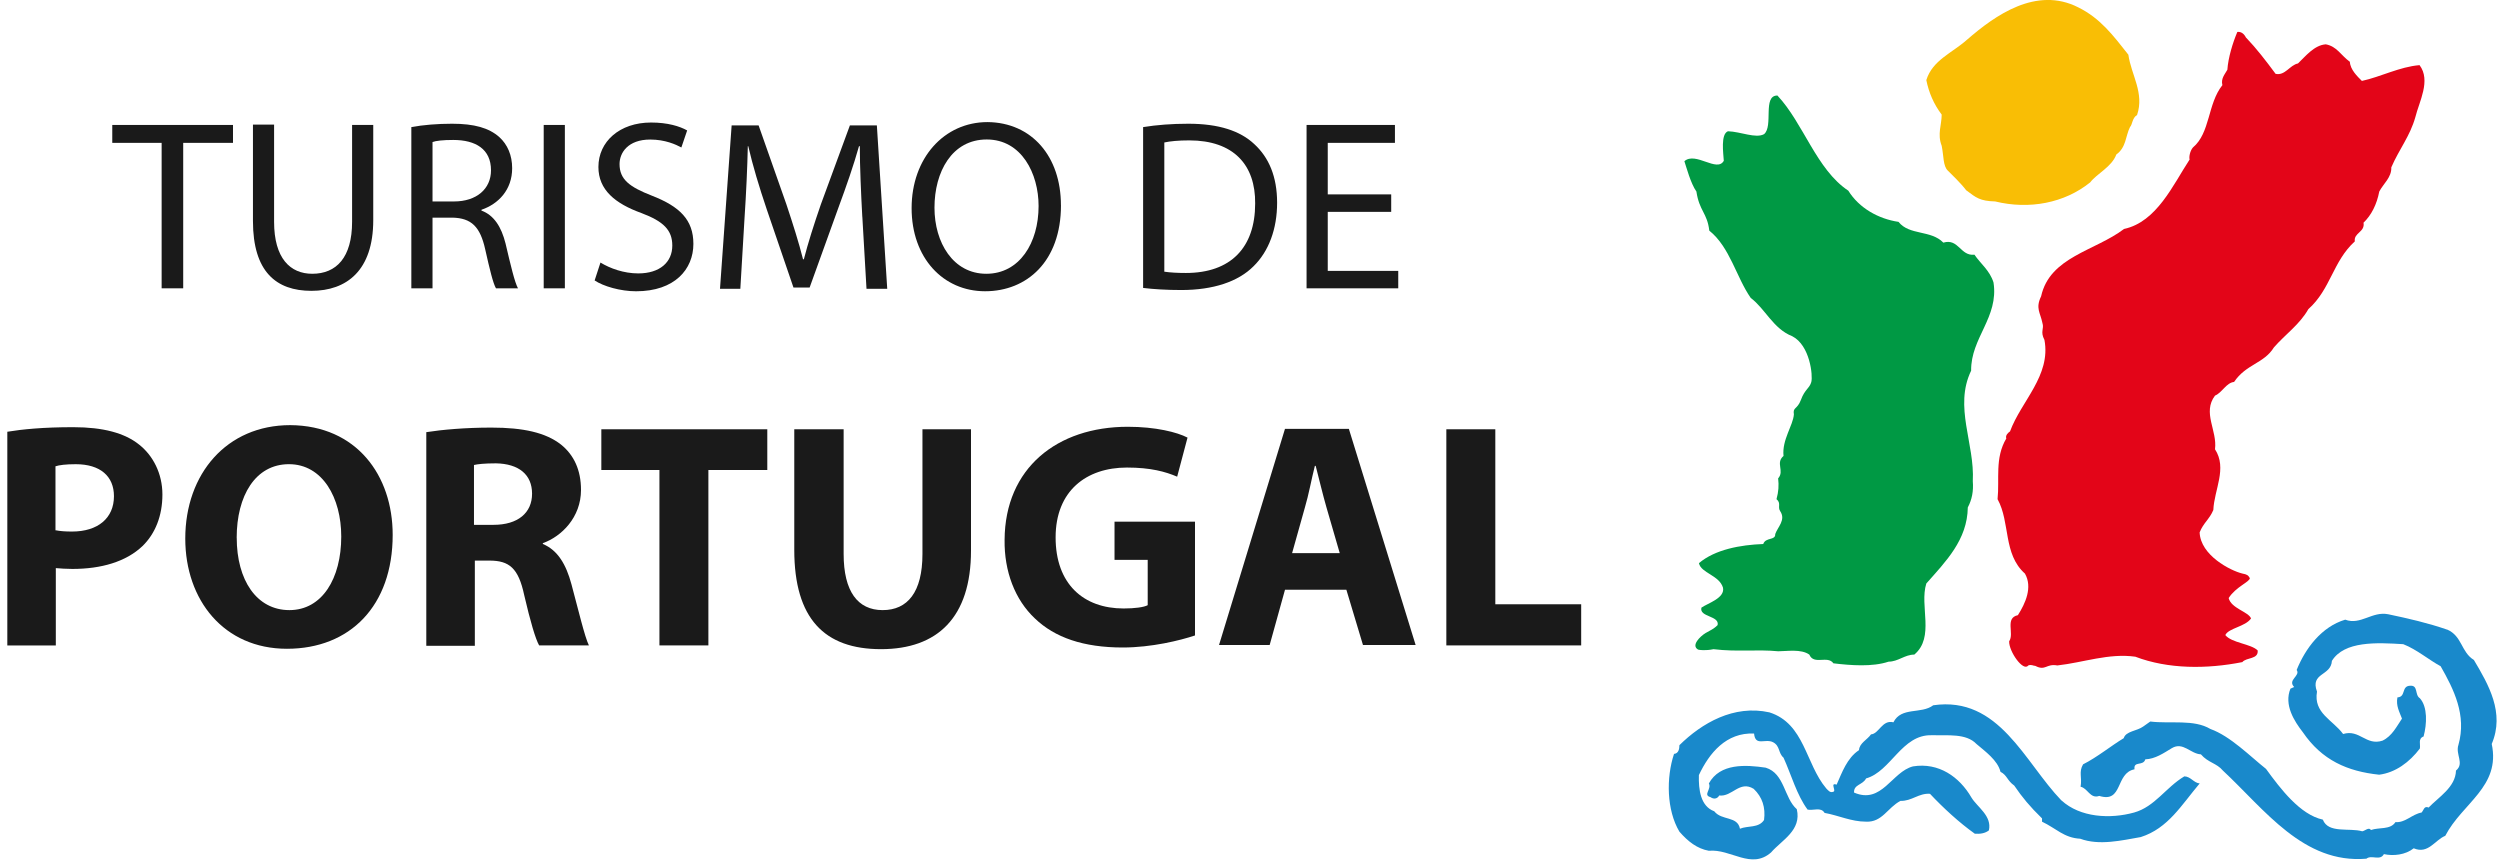 <svg width="110" height="38" viewBox="0 0 110 38" fill="none" xmlns="http://www.w3.org/2000/svg">
<g clip-path="url(#clip0_6521_2019)">
<path d="M107.683 27.703C108.34 27.996 108.285 28.691 108.851 29.039C109.491 30.117 110.22 31.361 109.636 32.734C110.037 34.618 108.34 35.332 107.592 36.776C107.135 36.959 106.843 37.598 106.204 37.325C105.839 37.617 105.309 37.673 104.891 37.581C104.727 37.893 104.343 37.6 104.123 37.782C101.35 38.019 99.651 35.624 97.807 33.905C97.534 33.576 97.151 33.557 96.84 33.191C96.383 33.172 96.055 32.625 95.562 32.918C95.198 33.138 94.832 33.394 94.394 33.411C94.303 33.723 93.865 33.467 93.919 33.849C93.062 34.014 93.427 35.349 92.367 35.02C91.966 35.165 91.856 34.672 91.546 34.618C91.619 34.197 91.455 33.977 91.655 33.631C92.276 33.319 92.896 32.809 93.444 32.48C93.535 32.168 94.028 32.168 94.301 31.967L94.612 31.747C95.507 31.856 96.528 31.638 97.259 32.076C98.136 32.388 99.012 33.283 99.705 33.832C100.344 34.71 101.201 35.844 102.205 36.064C102.442 36.686 103.373 36.412 103.938 36.577C104.066 36.558 104.231 36.376 104.322 36.521C104.669 36.393 105.179 36.521 105.399 36.173C105.836 36.209 106.128 35.825 106.548 35.752C106.64 35.661 106.657 35.441 106.859 35.532C107.296 35.075 108.046 34.635 108.063 33.905C108.447 33.593 108.027 33.191 108.172 32.77C108.537 31.472 107.972 30.337 107.388 29.314C106.876 29.04 106.347 28.581 105.744 28.344C104.576 28.271 103.152 28.199 102.604 29.077C102.568 29.754 101.637 29.589 101.948 30.431C101.784 31.382 102.641 31.674 103.097 32.296C103.828 32.076 104.101 32.826 104.83 32.589C105.25 32.388 105.451 31.967 105.687 31.619C105.578 31.326 105.414 31.053 105.487 30.685C105.871 30.666 105.651 30.192 106.035 30.173C106.418 30.137 106.235 30.575 106.474 30.722C106.821 31.106 106.785 31.856 106.638 32.405C106.382 32.497 106.51 32.753 106.474 32.935C106.017 33.539 105.397 33.996 104.685 34.087C103.28 33.941 102.165 33.446 101.327 32.221C100.944 31.728 100.488 31.015 100.78 30.301L100.944 30.228C100.633 29.917 101.236 29.735 101.053 29.479C101.436 28.528 102.148 27.577 103.189 27.265C103.864 27.522 104.376 26.881 105.086 27.028C105.962 27.212 106.838 27.413 107.678 27.705" fill="#1989CB"/>
<path d="M90.708 35.221C91.529 35.971 92.844 36.044 93.901 35.751C94.814 35.495 95.289 34.653 96.11 34.16C96.383 34.16 96.53 34.452 96.786 34.471C95.982 35.422 95.398 36.447 94.194 36.831C93.354 36.977 92.369 37.216 91.529 36.904C90.817 36.868 90.469 36.447 89.849 36.154V36.009C89.32 35.496 88.973 35.076 88.626 34.565C88.314 34.345 88.314 34.108 88.022 33.96C87.895 33.448 87.347 33.063 86.963 32.734C86.507 32.258 85.703 32.369 84.991 32.35C83.678 32.314 83.203 33.941 82.107 34.251C81.962 34.544 81.559 34.508 81.578 34.873C82.802 35.403 83.239 33.959 84.171 33.721C85.302 33.538 86.215 34.179 86.744 35.093C86.999 35.514 87.656 35.898 87.511 36.537C87.347 36.665 87.127 36.702 86.891 36.683C86.198 36.189 85.503 35.548 84.919 34.927C84.426 34.89 84.115 35.256 83.623 35.238C83.056 35.531 82.819 36.189 82.107 36.153C81.451 36.153 80.903 35.879 80.282 35.768C80.118 35.495 79.79 35.676 79.534 35.623C79.059 34.982 78.822 34.104 78.475 33.337C78.238 33.136 78.328 32.824 78.019 32.66C77.671 32.476 77.234 32.861 77.179 32.276C75.955 32.22 75.207 33.134 74.751 34.104C74.732 34.745 74.823 35.476 75.427 35.696C75.755 36.116 76.45 35.896 76.558 36.464C76.906 36.319 77.379 36.445 77.618 36.08C77.69 35.531 77.545 35.074 77.162 34.709C76.541 34.324 76.213 35.074 75.646 35.001C75.554 35.166 75.39 35.166 75.262 35.074C74.915 34.982 75.318 34.726 75.19 34.471C75.682 33.574 76.814 33.649 77.69 33.777C78.53 34.033 78.494 35.112 79.059 35.605C79.278 36.539 78.402 36.96 77.927 37.507C77.051 38.276 76.157 37.342 75.19 37.434C74.678 37.342 74.277 37.032 73.894 36.593C73.327 35.642 73.31 34.215 73.657 33.172C73.857 33.153 73.894 32.953 73.894 32.788C74.879 31.818 76.285 30.996 77.854 31.344C79.406 31.837 79.442 33.612 80.355 34.691C80.447 34.783 80.519 34.892 80.666 34.837C80.811 34.8 80.502 34.416 80.811 34.525C81.048 33.995 81.267 33.354 81.796 33.006C81.815 32.694 82.161 32.549 82.325 32.312C82.672 32.293 82.817 31.654 83.31 31.782C83.657 31.087 84.534 31.434 85.062 31.032C87.964 30.611 89.078 33.538 90.703 35.221" fill="#1989CB"/>
<path d="M93.648 2.407C93.775 3.304 94.36 4.09 94.031 5.06C93.812 5.188 93.831 5.481 93.72 5.59C93.52 5.991 93.556 6.487 93.119 6.797C92.918 7.346 92.262 7.638 91.97 8.023C90.838 8.937 89.286 9.23 87.789 8.864C87.114 8.845 86.95 8.7 86.512 8.371C86.293 8.078 85.856 7.657 85.709 7.512C85.489 7.311 85.526 6.854 85.434 6.414C85.234 5.901 85.434 5.5 85.434 5.042C85.087 4.585 84.869 4.073 84.758 3.524C85.031 2.646 85.89 2.334 86.547 1.749C87.788 0.67 89.595 -0.612 91.439 0.322C92.407 0.798 92.972 1.548 93.648 2.407Z" fill="#F9BE05"/>
<path d="M98.83 1.658C99.286 2.134 99.706 2.681 100.126 3.249C100.546 3.341 100.747 2.865 101.111 2.792C101.44 2.48 101.823 1.987 102.335 1.95C102.827 2.042 102.991 2.427 103.394 2.719C103.413 3.067 103.722 3.36 103.923 3.561C104.763 3.377 105.583 2.939 106.46 2.866C106.971 3.543 106.441 4.475 106.276 5.152C106.04 5.994 105.564 6.56 105.217 7.365C105.236 7.803 104.87 8.079 104.688 8.427C104.579 8.993 104.341 9.469 103.995 9.798C104.068 10.219 103.556 10.238 103.612 10.621C102.644 11.499 102.552 12.725 101.567 13.603C101.184 14.28 100.546 14.718 100.052 15.286C99.613 15.999 98.828 16.018 98.3 16.805C97.952 16.841 97.771 17.281 97.46 17.407C96.895 18.157 97.569 18.943 97.46 19.768C98.008 20.609 97.424 21.543 97.387 22.438C97.223 22.84 96.948 23.006 96.784 23.425C96.82 24.431 98.135 25.108 98.664 25.236C98.865 25.273 98.92 25.309 98.993 25.437C98.993 25.602 98.372 25.822 98.061 26.315C98.17 26.772 98.937 26.918 99.046 27.212C98.79 27.578 98.061 27.633 97.914 27.943C98.187 28.291 99.046 28.327 99.338 28.62C99.374 29.022 98.846 28.913 98.662 29.133C97.093 29.444 95.395 29.444 93.954 28.895C92.785 28.731 91.672 29.152 90.522 29.28C90.029 29.188 90.01 29.536 89.554 29.299C89.462 29.299 89.39 29.226 89.243 29.28C89.023 29.573 88.386 28.658 88.403 28.218C88.64 27.87 88.202 27.195 88.787 27.067C89.115 26.554 89.443 25.841 89.097 25.238C88.13 24.379 88.458 22.989 87.893 21.963C87.985 21.085 87.765 20.152 88.277 19.293C88.221 19.146 88.386 19.018 88.441 18.982C88.933 17.646 90.248 16.531 89.956 14.957C89.756 14.573 89.956 14.481 89.865 14.207C89.773 13.75 89.554 13.566 89.809 13.037C90.193 11.3 92.182 11.043 93.459 10.074C94.9 9.762 95.612 8.134 96.343 7.019C96.307 6.91 96.362 6.635 96.489 6.489C97.256 5.848 97.128 4.569 97.785 3.746C97.712 3.453 97.894 3.27 98.004 3.069C98.04 2.539 98.241 1.879 98.443 1.405C98.607 1.386 98.735 1.478 98.827 1.661" fill="#E30518"/>
<path d="M78.205 4.201C79.355 5.427 79.921 7.457 81.326 8.39C81.802 9.159 82.659 9.633 83.535 9.762C84.01 10.366 84.959 10.11 85.507 10.676C86.182 10.475 86.255 11.28 86.875 11.206C87.148 11.608 87.551 11.9 87.715 12.432C87.952 13.968 86.711 14.865 86.73 16.309C85.963 17.901 86.894 19.509 86.803 21.175C86.839 21.613 86.766 21.98 86.583 22.327C86.564 23.754 85.615 24.704 84.758 25.674C84.447 26.661 85.142 28.034 84.23 28.802C83.81 28.802 83.517 29.113 83.098 29.113C82.386 29.351 81.437 29.278 80.67 29.186C80.414 28.821 79.812 29.278 79.61 28.802C79.246 28.545 78.625 28.656 78.242 28.656C77.293 28.564 76.453 28.692 75.394 28.564C75.046 28.637 74.773 28.601 74.718 28.583C74.39 28.4 74.81 27.998 75.046 27.853C75.447 27.633 75.411 27.652 75.575 27.505C75.667 27.084 74.754 27.157 74.863 26.736C75.155 26.535 75.904 26.315 75.812 25.858C75.648 25.309 74.844 25.217 74.753 24.779C75.465 24.176 76.578 23.974 77.582 23.937C77.69 23.625 78.129 23.792 78.11 23.499C78.219 23.187 78.586 22.878 78.33 22.493C78.202 22.309 78.385 22.145 78.166 21.963C78.257 21.634 78.275 21.359 78.238 21.049C78.53 20.72 78.11 20.372 78.475 20.062C78.402 19.348 78.895 18.727 78.931 18.233C78.876 17.904 79.076 18.032 79.242 17.592C79.406 17.135 79.626 17.08 79.698 16.806C79.771 16.532 79.643 15.196 78.859 14.794C78.019 14.465 77.671 13.587 77.034 13.111C76.394 12.196 76.121 10.879 75.209 10.148C75.117 9.362 74.77 9.289 74.642 8.428C74.386 8.063 74.205 7.367 74.113 7.093C74.606 6.655 75.555 7.606 75.847 7.074C75.828 6.745 75.701 5.903 76.03 5.775C76.595 5.794 77.253 6.104 77.618 5.903C78.038 5.555 77.545 4.203 78.202 4.203" fill="#009944"/>
<path d="M7.112 6.286H4.94V5.498H10.252V6.286H8.061V12.686H7.112V6.286Z" fill="#1A1A1A"/>
<path d="M12.06 5.498V9.76C12.06 11.368 12.772 12.046 13.739 12.046C14.799 12.046 15.492 11.332 15.492 9.76V5.498H16.423V9.687C16.423 11.9 15.255 12.797 13.703 12.797C12.151 12.797 11.13 11.956 11.13 9.725V5.482H12.061V5.501L12.06 5.498Z" fill="#1A1A1A"/>
<path d="M18.118 5.59C18.593 5.498 19.25 5.444 19.888 5.444C20.873 5.444 21.512 5.628 21.968 6.03C22.333 6.359 22.535 6.835 22.535 7.401C22.535 8.352 21.932 8.974 21.184 9.23V9.266C21.732 9.467 22.06 9.98 22.243 10.71C22.48 11.716 22.644 12.411 22.791 12.686H21.823C21.695 12.466 21.55 11.864 21.348 10.967C21.128 9.98 20.745 9.595 19.907 9.576H19.031V12.686H18.099V5.59H18.118ZM19.031 8.864H19.979C20.964 8.864 21.604 8.315 21.604 7.493C21.604 6.56 20.928 6.158 19.943 6.158C19.487 6.158 19.176 6.194 19.031 6.25V8.864Z" fill="#1A1A1A"/>
<path d="M24.854 5.498H23.923V12.686H24.854V5.498Z" fill="#1A1A1A"/>
<path d="M26.423 11.554C26.843 11.81 27.446 12.03 28.084 12.03C29.033 12.03 29.581 11.536 29.581 10.804C29.581 10.127 29.197 9.742 28.229 9.377C27.061 8.956 26.33 8.352 26.33 7.347C26.33 6.232 27.261 5.391 28.647 5.391C29.378 5.391 29.907 5.555 30.235 5.739L29.98 6.489C29.743 6.36 29.268 6.14 28.611 6.14C27.626 6.14 27.26 6.726 27.26 7.219C27.26 7.896 27.697 8.225 28.684 8.61C29.907 9.086 30.509 9.671 30.509 10.731C30.509 11.846 29.688 12.816 27.989 12.816C27.296 12.816 26.548 12.596 26.164 12.34L26.42 11.554H26.423Z" fill="#1A1A1A"/>
<path d="M37.941 9.542C37.886 8.536 37.832 7.329 37.832 6.432H37.796C37.559 7.274 37.248 8.169 36.883 9.158L35.624 12.65H34.912L33.743 9.23C33.396 8.205 33.123 7.291 32.923 6.432H32.904C32.885 7.329 32.831 8.536 32.758 9.615L32.575 12.706H31.68L32.192 5.518H33.379L34.602 8.993C34.894 9.871 35.15 10.676 35.333 11.407H35.37C35.553 10.694 35.809 9.888 36.118 8.993L37.395 5.518H38.582L39.038 12.706H38.126L37.943 9.542H37.941Z" fill="#1A1A1A"/>
<path d="M46.683 9.029C46.683 11.499 45.187 12.815 43.343 12.815C41.499 12.815 40.111 11.352 40.111 9.158C40.111 6.963 41.535 5.372 43.452 5.372C45.404 5.391 46.681 6.891 46.681 9.029M41.117 9.139C41.117 10.675 41.938 12.046 43.398 12.046C44.858 12.046 45.698 10.692 45.698 9.064C45.698 7.637 44.95 6.137 43.417 6.137C41.884 6.137 41.117 7.564 41.117 9.137" fill="#1A1A1A"/>
<path d="M50.316 5.59C50.881 5.498 51.557 5.444 52.288 5.444C53.62 5.444 54.569 5.756 55.189 6.341C55.828 6.927 56.193 7.768 56.193 8.92C56.193 10.071 55.828 11.06 55.153 11.718C54.477 12.395 53.382 12.761 51.977 12.761C51.32 12.761 50.753 12.724 50.297 12.669V5.59H50.316ZM51.247 11.956C51.484 11.992 51.812 12.011 52.179 12.011C54.151 12.011 55.227 10.896 55.227 8.956C55.246 7.256 54.278 6.177 52.326 6.177C51.85 6.177 51.486 6.213 51.23 6.269V11.957H51.249L51.247 11.956Z" fill="#1A1A1A"/>
<path d="M61.213 9.322H58.421V11.919H61.523V12.686H57.489V5.498H61.377V6.286H58.421V8.553H61.213V9.322Z" fill="#1A1A1A"/>
<path d="M0.322 18.997C0.979 18.888 1.91 18.796 3.224 18.796C4.537 18.796 5.488 19.052 6.125 19.565C6.727 20.041 7.146 20.827 7.146 21.759C7.146 22.691 6.835 23.478 6.27 24.027C5.539 24.722 4.445 25.033 3.186 25.033C2.913 25.033 2.657 25.014 2.456 24.997V28.4H0.322V18.998V18.997ZM2.458 23.333C2.641 23.369 2.859 23.388 3.17 23.388C4.302 23.388 5.014 22.803 5.014 21.833C5.014 20.955 4.413 20.425 3.334 20.425C2.897 20.425 2.605 20.462 2.441 20.517V23.335H2.46L2.458 23.333Z" fill="#1A1A1A"/>
<path d="M17.278 23.534C17.278 26.661 15.398 28.546 12.625 28.546C9.851 28.546 8.152 26.405 8.152 23.698C8.152 20.845 9.977 18.706 12.77 18.706C15.69 18.725 17.278 20.919 17.278 23.534ZM10.416 23.662C10.416 25.527 11.292 26.845 12.733 26.845C14.175 26.845 15.015 25.454 15.015 23.607C15.015 21.906 14.194 20.424 12.714 20.424C11.235 20.424 10.414 21.814 10.414 23.662" fill="#1A1A1A"/>
<path d="M18.757 19.015C19.45 18.906 20.473 18.814 21.622 18.814C23.027 18.814 24.014 19.034 24.688 19.564C25.253 20.021 25.564 20.68 25.564 21.558C25.564 22.764 24.707 23.606 23.885 23.899V23.935C24.541 24.209 24.908 24.832 25.144 25.708C25.436 26.787 25.728 28.03 25.912 28.398H23.722C23.558 28.105 23.338 27.355 23.065 26.184C22.81 24.995 22.409 24.666 21.533 24.666H20.893V28.415H18.757V19.014V19.015ZM20.874 23.093H21.714C22.791 23.093 23.411 22.564 23.411 21.722C23.411 20.88 22.827 20.406 21.823 20.387C21.311 20.387 21.002 20.423 20.855 20.46V23.093H20.874Z" fill="#1A1A1A"/>
<path d="M29.015 20.68H26.459V18.888H33.761V20.68H31.169V28.398H29.015V20.68Z" fill="#1A1A1A"/>
<path d="M37.12 18.888V24.375C37.12 26.022 37.74 26.845 38.836 26.845C39.932 26.845 40.588 26.059 40.588 24.375V18.888H42.724V24.228C42.724 27.172 41.245 28.563 38.763 28.563C36.282 28.563 34.948 27.227 34.948 24.192V18.888H37.12Z" fill="#1A1A1A"/>
<path d="M52.58 27.96C51.923 28.18 50.663 28.49 49.403 28.49C47.67 28.49 46.41 28.052 45.534 27.21C44.658 26.387 44.183 25.142 44.202 23.753C44.221 20.59 46.519 18.778 49.623 18.778C50.846 18.778 51.795 19.016 52.251 19.255L51.795 20.974C51.283 20.754 50.627 20.572 49.586 20.572C47.798 20.572 46.447 21.598 46.447 23.646C46.447 25.695 47.67 26.773 49.44 26.773C49.932 26.773 50.335 26.718 50.499 26.628V24.635H49.039V22.952H52.58V27.963V27.96Z" fill="#1A1A1A"/>
<path d="M56.54 25.948L55.865 28.381H53.637L56.539 18.87H59.35L62.288 28.381H59.971L59.24 25.948H56.539H56.54ZM58.949 24.339L58.365 22.327C58.201 21.759 58.037 21.064 57.89 20.498H57.854C57.709 21.064 57.581 21.778 57.416 22.327L56.852 24.339H58.951H58.949Z" fill="#1A1A1A"/>
<path d="M63.639 18.888H65.794V26.588H69.572V28.398H63.639V18.888Z" fill="#1A1A1A"/>
</g>
<defs>
<clipPath id="clip0_6521_2019">
<rect width="109.528" height="37.813" fill="white" transform="translate(0.322)"/>
</clipPath>
</defs>
</svg>
